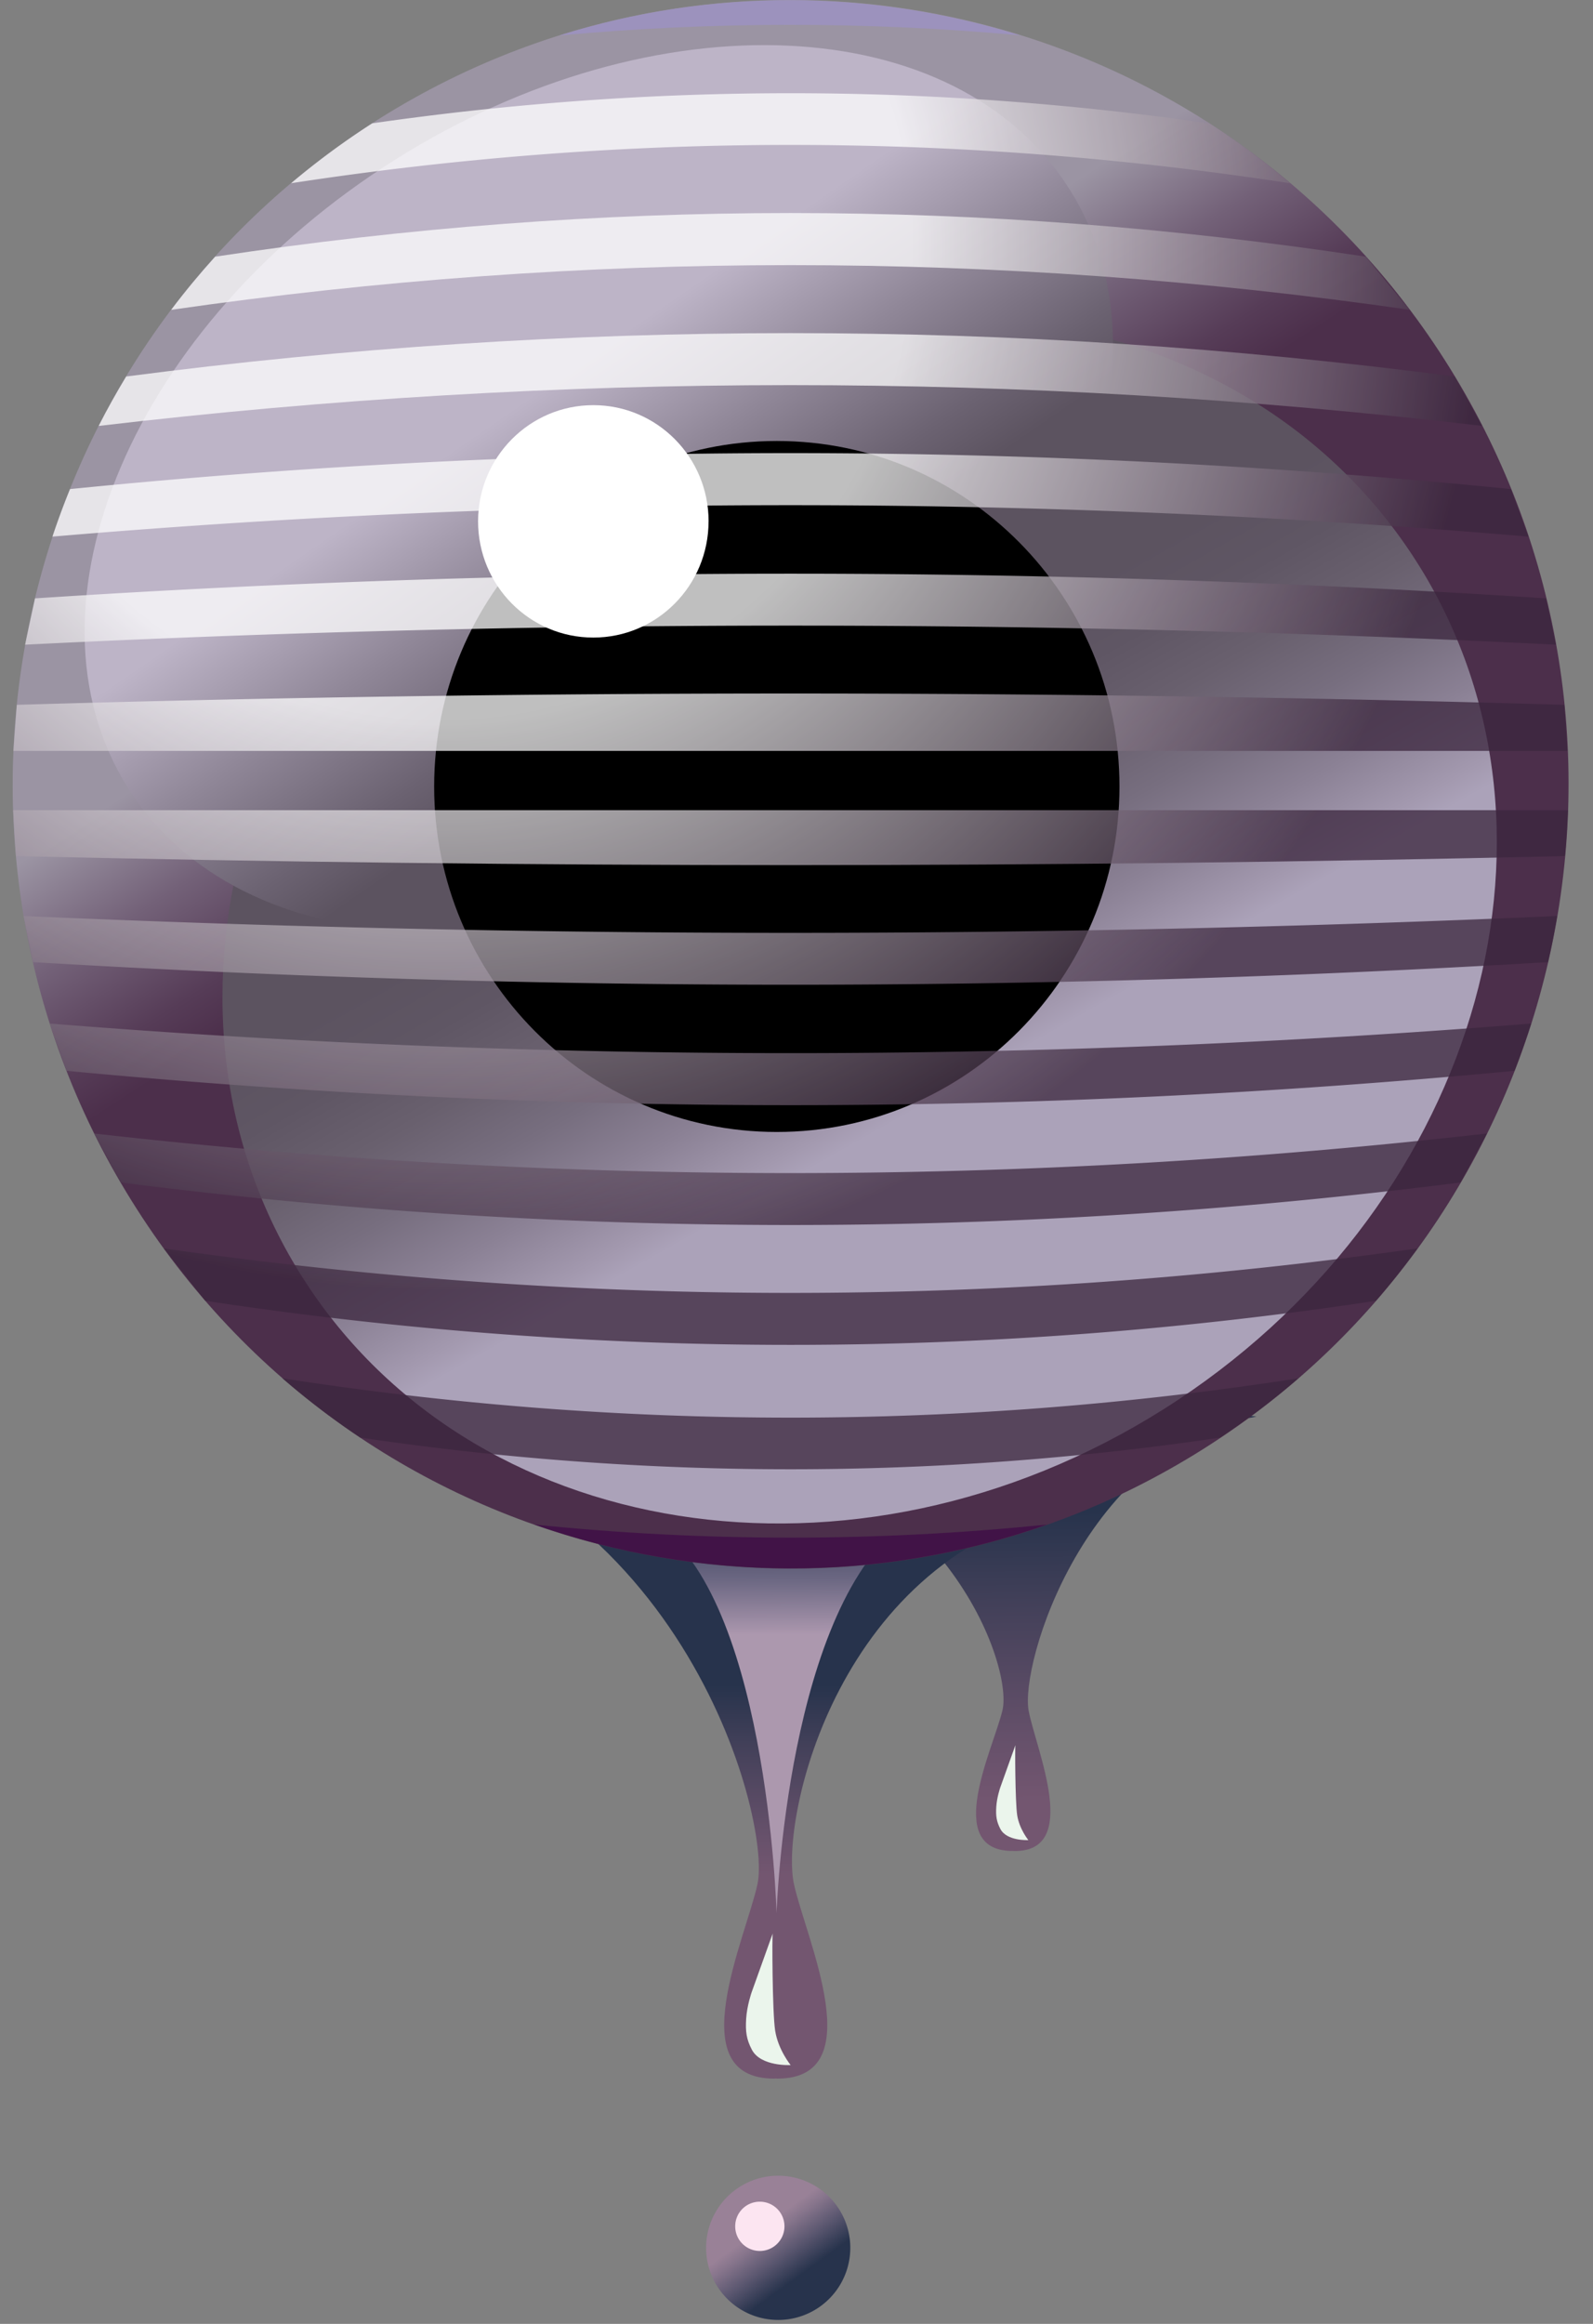 <svg xmlns="http://www.w3.org/2000/svg" xmlns:xlink="http://www.w3.org/1999/xlink" width="48" height="70" fill="none" xmlns:v="https://vecta.io/nano"><rect width="100%" height="100%" fill="#808080" stroke="none"/><path d="M23.449 69.881a2.17 2.17 0 1 0 0-4.344c-1.2 0-2.172.972-2.172 2.172s.973 2.172 2.172 2.172z" fill="url(#A)"/><path d="M22.895 67.803a.74.74 0 1 0 0-1.484.74.74 0 0 0-.742.742c0 .41.332.742.742.742z" fill="#fce5f1"/><path d="M37.863 42.668l-7.041-.598-10.239.897c7.716.815 9.964 7.145 9.622 8.556-.282 1.168-1.783 4.184.263 4.231.012 0 .024-.001.035-.002s.023.003.035.003c2.046.048.688-3.034.459-4.214-.275-1.425 1.703-7.916 6.866-8.873z" fill="url(#B)"/><path d="M30.137 53.851s-.099.287-.117.57.007.446.122.669c.193.374.844.337.844.337s-.271-.332-.336-.747c-.063-.408-.067-2.11-.054-2.112l-.46 1.285z" fill="#ebf5ec"/><path d="M32.352 45.349l-8.979-1.715-13.17-.813c10.299 1.404 13.048 11.968 12.621 13.934-.354 1.629-2.336 5.857.501 5.857.017 0 .033-.002.049-.004s.032.004.049.004c2.837 0 .855-4.228.501-5.857-.428-1.966 1.304-9.913 8.429-11.406z" fill="url(#C)"/><path d="M22.645 60.02s-.138.398-.162.79.01.618.17.927c.268.519 1.17.466 1.17.466s-.376-.459-.466-1.035c-.088-.566-.093-2.925-.074-2.929l-.638 1.781z" fill="#ebf5ec"/><path d="M19.497 45.777c-.062-.025 7.864-.201 7.885.006-3.684 2.515-3.983 11.841-3.983 11.841s-.273-9.913-3.902-11.847z" fill="url(#D)"/><path d="M43.688 11.09c6.869 11.058 3.544 25.632-7.428 32.555s-25.433 3.57-32.302-7.487S.414 10.526 11.386 3.603 36.82.033 43.688 11.09z" fill="url(#E)"/><path d="M42.772 17.059c5.059 8.144 1.607 19.509-7.711 25.389s-20.969 4.043-26.028-4.101-1.606-19.51 7.709-25.387 20.973-4.042 26.03 4.1z" fill="url(#F)"/><path d="M32.258 5.75c3.397 5.468-.213 13.916-8.063 18.869s-16.971 4.538-20.368-.93.215-13.917 8.067-18.871S28.86.281 32.258 5.75z" fill="url(#G)"/><path d="M33.732 23.693c0 5.746-4.623 10.404-10.325 10.404s-10.325-4.658-10.325-10.404 4.624-10.41 10.325-10.41 10.325 4.66 10.325 10.41z" fill="#000"/><path d="M21.35 15.704c0 1.932-1.554 3.501-3.473 3.501s-3.472-1.569-3.472-3.501 1.554-3.5 3.473-3.5 3.473 1.566 3.473 3.5z" fill="#fff"/><g opacity=".75"><path d="M2.834 34.143l.802 1.476a159.66 159.66 0 0 0 40.372-.001l.797-1.475c-13.991 1.59-27.981 1.591-41.971 0z" fill="url(#H)"/><path d="M1.494 30.832l.51 1.423a230.44 230.44 0 0 0 43.631 0 24.13 24.13 0 0 0 .499-1.423c-14.88 1.188-29.759 1.188-44.639-.001z" fill="url(#I)"/><path d="M.713 27.592l.28 1.389a382.96 382.96 0 0 0 45.651 0 23.76 23.76 0 0 0 .275-1.389c-15.402.677-30.805.677-46.207 0z" fill="url(#J)"/><path d="M.396 24.405l.085 1.382c15.558.362 31.116.362 46.673 0 .042-.459.075-.92.091-1.382H.396z" fill="url(#K)"/><path d="M4.936 37.605l1.248 1.577a117.77 117.77 0 0 0 35.275 0 23.33 23.33 0 0 0 1.253-1.578c-12.592 1.788-25.184 1.788-37.776.001z" fill="url(#L)"/><path d="M16.102 45.923c4.917 1.725 10.365 1.793 15.447-.001-5.149.526-10.298.526-15.446.001z" fill="#3e0a45"/><path d="M8.51 41.518a23.3 23.3 0 0 0 2.345 1.784 88.44 88.44 0 0 0 25.911.002c.83-.554 1.619-1.148 2.355-1.786-10.204 1.579-20.408 1.579-30.612-.001z" fill="url(#M)"/><path d="M46.881 19.418l-.294-1.394a348.98 348.98 0 0 0-45.532 0l-.299 1.395a463.37 463.37 0 0 1 46.125 0z" fill="url(#N)"/><path d="M44.659 12.829l-.828-1.489c-13.343-1.741-26.686-1.741-40.029.001-.294.488-.572.983-.829 1.489 13.895-1.639 27.79-1.639 41.686-.001z" fill="url(#O)"/><path d="M46.054 16.164l-.527-1.432a218.07 218.07 0 0 0-43.417 0 23.75 23.75 0 0 0-.53 1.432 261.57 261.57 0 0 1 44.474 0z" fill="url(#P)"/><path d="M47.232 22.618l-.096-1.387a796.77 796.77 0 0 0-46.629 0l-.103 1.388h46.828z" fill="url(#Q)"/><path d="M30.742 1.065c-4.457-1.387-9.303-1.439-13.89.004 4.63-.426 9.26-.427 13.89-.004z" fill="#9c91c5"/><path d="M42.474 9.331l-1.321-1.6c-11.557-1.752-23.113-1.752-34.67.001-.467.517-.91 1.05-1.325 1.601 12.438-1.796 24.877-1.796 37.316-.001z" fill="url(#R)"/><path d="M38.873 5.52a23.31 23.31 0 0 0-2.435-1.803c-8.407-1.211-16.814-1.212-25.222-.002-.864.555-1.678 1.159-2.444 1.804C18.805 3.98 28.839 3.98 38.873 5.52z" fill="url(#S)"/></g><defs><linearGradient id="A" x1="22.37" y1="66.221" x2="24.073" y2="68.57" xlink:href="#T"><stop offset=".361" stop-color="#998197"/><stop offset=".482" stop-color="#87758c"/><stop offset=".725" stop-color="#5b5770"/><stop offset=".999" stop-color="#27334c"/></linearGradient><linearGradient id="B" x1="29.434" y1="59.238" x2="29.258" y2="45.557" xlink:href="#T"><stop offset=".361" stop-color="#735670"/><stop offset=".507" stop-color="#65506a"/><stop offset=".8" stop-color="#424059"/><stop offset=".999" stop-color="#27334c"/></linearGradient><linearGradient id="C" x1="21.278" y1="59.719" x2="21.278" y2="50.733" xlink:href="#T"><stop offset=".361" stop-color="#735670"/><stop offset=".507" stop-color="#65506a"/><stop offset=".8" stop-color="#424059"/><stop offset=".999" stop-color="#27334c"/></linearGradient><linearGradient id="D" x1="23.49" y1="55.04" x2="23.431" y2="44.468" xlink:href="#T"><stop offset=".549" stop-color="#ac98ae"/><stop offset=".561" stop-color="#a794ab"/><stop offset=".707" stop-color="#6b6782"/><stop offset=".834" stop-color="#464a65"/><stop offset=".936" stop-color="#2f3953"/><stop offset=".999" stop-color="#27334c"/></linearGradient><linearGradient id="E" x1="16.254" y1="11.9" x2="22.245" y2="21.179" xlink:href="#T"><stop offset=".303" stop-color="#9b94a3"/><stop offset=".592" stop-color="#736178"/><stop offset=".863" stop-color="#563c57"/><stop offset=".999" stop-color="#4c2f4b"/></linearGradient><linearGradient id="F" x1="19.662" y1="16.657" x2="29.881" y2="34.746" xlink:href="#T"><stop offset=".346" stop-color="#5c5360"/><stop offset=".447" stop-color="#5f5664"/><stop offset=".548" stop-color="#69606e"/><stop offset=".651" stop-color="#776e7f"/><stop offset=".754" stop-color="#8b8195"/><stop offset=".856" stop-color="#a399af"/><stop offset=".89" stop-color="#aba2b9"/></linearGradient><linearGradient id="G" x1="25.5" y1="25.547" x2="14.928" y2="10.199" xlink:href="#T"><stop offset=".383" stop-color="#5c5360"/><stop offset=".479" stop-color="#6b6271"/><stop offset=".673" stop-color="#908798"/><stop offset=".89" stop-color="#bdb4c7"/></linearGradient><radialGradient id="H" cx="0" cy="0" r="1" gradientTransform="translate(13.264 7.449) scale(31.432 31.432)" xlink:href="#T"><stop offset=".452" stop-color="#fff"/><stop offset="1" stop-color="#3b263d"/></radialGradient><radialGradient id="I" cx="0" cy="0" r="1" gradientTransform="translate(13.264 7.451) scale(31.431 31.431)" xlink:href="#T"><stop offset=".452" stop-color="#fff"/><stop offset="1" stop-color="#3b263d"/></radialGradient><radialGradient id="J" cx="0" cy="0" r="1" gradientTransform="translate(13.265 7.449) scale(31.432 31.432)" xlink:href="#T"><stop offset=".452" stop-color="#fff"/><stop offset="1" stop-color="#3b263d"/></radialGradient><radialGradient id="K" cx="0" cy="0" r="1" gradientTransform="translate(13.264 7.449) scale(31.432 31.432)" xlink:href="#T"><stop offset=".452" stop-color="#fff"/><stop offset="1" stop-color="#3b263d"/></radialGradient><radialGradient id="L" cx="0" cy="0" r="1" gradientTransform="translate(13.265 7.449) scale(31.432 31.432)" xlink:href="#T"><stop offset=".452" stop-color="#fff"/><stop offset="1" stop-color="#3b263d"/></radialGradient><radialGradient id="M" cx="0" cy="0" r="1" gradientTransform="translate(13.263 7.452) scale(31.43 31.43)" xlink:href="#T"><stop offset=".452" stop-color="#fff"/><stop offset="1" stop-color="#3b263d"/></radialGradient><radialGradient id="N" cx="0" cy="0" r="1" gradientTransform="translate(13.264 7.449) scale(31.432 31.432)" xlink:href="#T"><stop offset=".452" stop-color="#fff"/><stop offset="1" stop-color="#3b263d"/></radialGradient><radialGradient id="O" cx="0" cy="0" r="1" gradientTransform="translate(13.265 7.448) scale(31.432 31.432)" xlink:href="#T"><stop offset=".452" stop-color="#fff"/><stop offset="1" stop-color="#3b263d"/></radialGradient><radialGradient id="P" cx="0" cy="0" r="1" gradientTransform="translate(13.264 7.449) scale(31.432 31.432)" xlink:href="#T"><stop offset=".452" stop-color="#fff"/><stop offset="1" stop-color="#3b263d"/></radialGradient><radialGradient id="Q" cx="0" cy="0" r="1" gradientTransform="translate(13.265 7.448) scale(31.432 31.432)" xlink:href="#T"><stop offset=".452" stop-color="#fff"/><stop offset="1" stop-color="#3b263d"/></radialGradient><radialGradient id="R" cx="0" cy="0" r="1" gradientTransform="translate(13.266 7.449) scale(31.432 31.432)" xlink:href="#T"><stop offset=".452" stop-color="#fff"/><stop offset="1" stop-color="#3b263d"/></radialGradient><radialGradient id="S" cx="0" cy="0" r="1" gradientTransform="translate(13.264 7.449) scale(31.432 31.432)" xlink:href="#T"><stop offset=".452" stop-color="#fff"/><stop offset="1" stop-color="#3b263d"/></radialGradient><linearGradient id="T" gradientUnits="userSpaceOnUse"/></defs></svg>